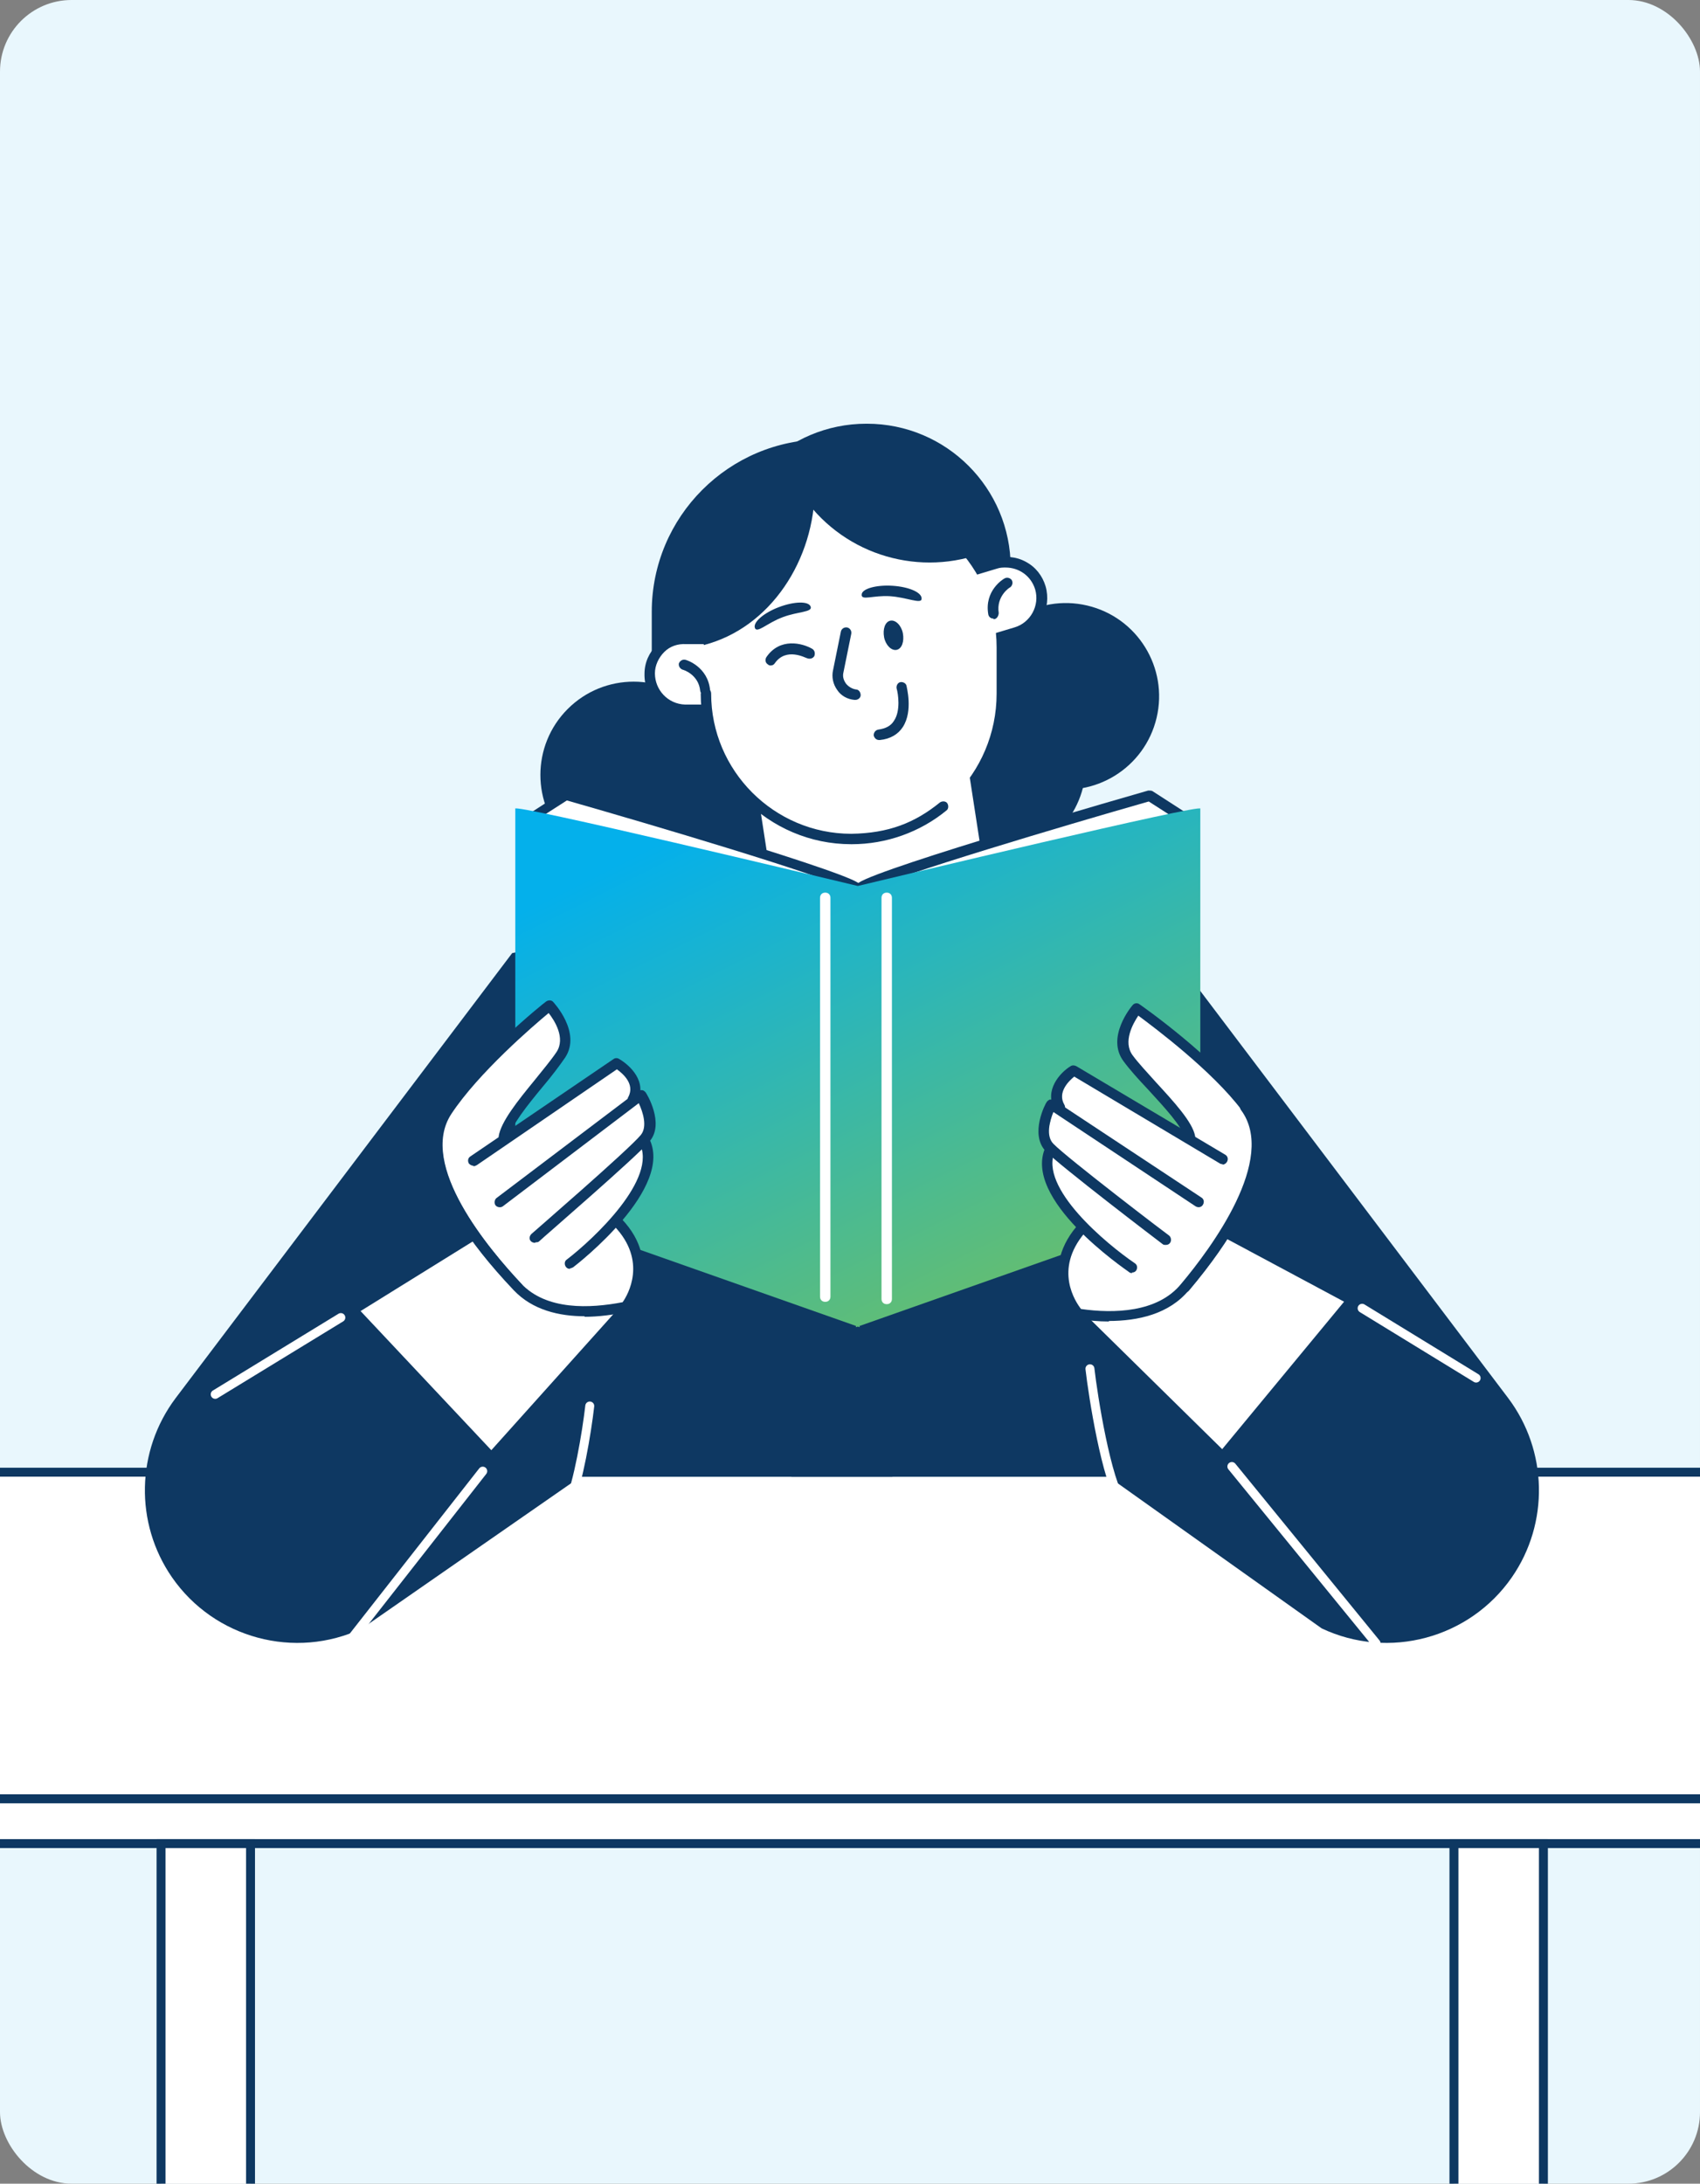 <svg width="380" height="488" viewBox="0 0 380 488" fill="none" xmlns="http://www.w3.org/2000/svg">
<rect x="0" y="0" width="380" height="488" fill="#808080" stroke="none"/>
<g clip-path="url(#clip0_1053_10042)">
<rect width="380" height="488" rx="16" fill="#E9F7FD"/>
<g clip-path="url(#clip1_1053_10042)">
<rect x="-5" y="329" width="393" height="73" fill="white" stroke="#0E3862" stroke-width="2"/>
<rect x="-5" y="402" width="393" height="10" fill="white" stroke="#0E3862" stroke-width="2"/>
<rect x="36" y="594" width="182" height="20" transform="rotate(-90 36 594)" fill="white" stroke="#0E3862" stroke-width="2"/>
<rect x="325" y="594" width="182" height="20" transform="rotate(-90 325 594)" fill="white" stroke="#0E3862" stroke-width="2"/>
<path d="M171.893 201.121L114.486 212.998L39.264 312.44C30.415 324.201 30.065 340.386 38.449 352.496C47.881 366.12 65.93 371.011 80.951 363.908L129.75 330.023H199.489L171.893 201.121Z" fill="#0E3862"/>
<path d="M131.829 314.205C131.135 320.272 129.229 331.47 127.148 336.046" stroke="white" stroke-width="2" stroke-linecap="round"/>
<path d="M107.908 328.767L77.746 367.249" stroke="white" stroke-width="2" stroke-linecap="round"/>
<path d="M76.187 294.444L48.105 311.605" stroke="white" stroke-width="2" stroke-linecap="round"/>
<path d="M204.496 201.121L261.902 212.998L337.124 312.44C345.973 324.201 346.323 340.386 337.939 352.496C328.507 366.12 310.459 371.011 295.438 363.908L247.797 330.023H176.898L204.496 201.121Z" fill="#0E3862"/>
<path d="M258.535 160.408C261.183 149.206 254.249 137.978 243.046 135.329C231.843 132.681 220.615 139.616 217.967 150.818C215.319 162.021 222.253 173.249 233.456 175.898C244.659 178.546 255.887 171.611 258.535 160.408Z" fill="#0E3862"/>
<path d="M156.375 187.916C164.515 179.776 164.515 166.579 156.375 158.439C148.235 150.3 135.038 150.3 126.898 158.439C118.759 166.579 118.759 179.776 126.899 187.916C135.038 196.056 148.236 196.056 156.375 187.916Z" fill="#0E3862"/>
<path d="M222.772 136.728C222.772 115.442 205.517 98.186 184.23 98.186C162.944 98.186 145.688 115.442 145.688 136.728V148.955C145.688 170.241 162.944 187.497 184.23 187.497C205.517 187.497 222.772 170.241 222.772 148.955V136.728Z" fill="#0E3862"/>
<path d="M193.778 94.692H193.661C175.912 94.692 161.523 109.081 161.523 126.83V133.467C161.523 151.217 175.912 165.606 193.661 165.606H193.778C211.527 165.606 225.916 151.217 225.916 133.467V126.83C225.916 109.081 211.527 94.692 193.778 94.692Z" fill="#0E3862"/>
<path d="M220.215 143.481L227.201 141.385C231.393 140.104 233.839 135.68 232.558 131.371C231.277 127.179 226.852 124.734 222.543 126.015L215.557 128.111C211.365 129.392 208.92 133.817 210.2 138.125C211.481 142.317 215.906 144.762 220.215 143.481Z" fill="white"/>
<path d="M217.884 144.995C216.37 144.995 214.856 144.646 213.575 143.831C211.363 142.666 209.849 140.687 209.151 138.358C207.753 133.467 210.431 128.344 215.322 126.946L222.308 124.851C224.637 124.152 227.199 124.385 229.295 125.549C231.507 126.714 233.021 128.693 233.72 131.022C235.117 135.913 232.439 141.036 227.548 142.433L220.562 144.529C219.747 144.762 218.815 144.879 217.884 144.879V144.995ZM224.87 126.83C224.172 126.83 223.589 126.83 222.891 127.063L215.904 129.159C212.294 130.207 210.198 134.049 211.246 137.659C211.712 139.406 212.993 140.92 214.507 141.735C216.137 142.55 218 142.783 219.747 142.317L226.734 140.221C230.343 139.173 232.439 135.33 231.391 131.721C230.46 128.693 227.781 126.83 224.754 126.83H224.87Z" fill="#0E3862"/>
<path d="M160.251 158.852H153.031C148.606 158.619 145.113 155.009 145.113 150.584C145.113 146.159 148.839 142.666 153.264 142.666H160.483C164.908 142.899 168.402 146.509 168.402 150.933C168.402 155.358 164.676 158.852 160.251 158.852Z" fill="white"/>
<path d="M160.367 160.133C160.367 160.133 160.367 160.133 160.25 160.133H153.031C147.907 159.9 143.949 155.708 144.065 150.584C144.065 145.461 148.373 141.502 153.38 141.618H160.6C163.045 141.851 165.374 142.783 167.004 144.529C168.751 146.276 169.566 148.605 169.566 151.05C169.566 156.057 165.374 160.016 160.367 160.016V160.133ZM160.25 157.687C160.25 157.687 160.251 157.687 160.367 157.687C164.093 157.687 167.121 154.66 167.237 150.934C167.237 149.071 166.538 147.324 165.374 146.043C164.093 144.762 162.346 143.947 160.6 143.947H153.38C151.517 143.831 149.77 144.413 148.49 145.694C147.209 146.975 146.394 148.721 146.394 150.468C146.394 154.194 149.305 157.338 153.147 157.454H160.367L160.25 157.687Z" fill="#0E3862"/>
<path d="M159.898 202.867C171.409 202.867 180.742 193.535 180.742 182.024C180.742 170.513 171.409 161.181 159.898 161.181C148.386 161.181 139.055 170.513 139.055 182.024C139.055 193.535 148.386 202.867 159.898 202.867Z" fill="#0E3862"/>
<path d="M229.85 190.144C240.485 185.739 245.535 173.546 241.13 162.911C236.725 152.276 224.532 147.225 213.897 151.631C203.262 156.036 198.212 168.228 202.617 178.864C207.022 189.499 219.215 194.549 229.85 190.144Z" fill="#0E3862"/>
<path d="M215.339 157.272L166.203 164.879L176.25 229.78L225.386 222.173L215.339 157.272Z" fill="white"/>
<path d="M176.198 229.882C175.965 229.882 175.732 229.882 175.499 229.649C175.266 229.416 175.033 229.183 175.033 228.834L165.02 163.859C165.02 163.277 165.369 162.578 165.951 162.578L215.09 155.009C215.439 155.009 215.672 155.009 215.905 155.242C216.138 155.475 216.37 155.708 216.37 156.057L226.385 221.032C226.385 221.615 226.035 222.313 225.453 222.313L176.314 229.882C176.314 229.882 176.198 229.882 176.082 229.882H176.198ZM167.464 164.79L177.129 227.437L223.939 220.217L214.275 157.571L167.464 164.79Z" fill="#0E3862"/>
<path d="M190.284 187.497C172.352 187.497 157.797 172.941 157.797 155.009V144.646C157.797 126.714 172.352 112.158 190.284 112.158C208.216 112.158 222.772 126.714 222.772 144.646V155.009C222.772 172.941 208.216 187.497 190.284 187.497Z" fill="white"/>
<path d="M157.312 144.157C172.217 140.314 182.137 125.083 182.137 108.898C167.233 112.741 157.312 127.971 157.312 144.157Z" fill="#0E3862"/>
<path d="M217.654 124.268C202.865 128.693 186.447 122.754 178.18 108.898C192.968 104.473 209.386 110.411 217.654 124.268Z" fill="#0E3862"/>
<path d="M190.285 188.661C171.77 188.661 156.633 173.524 156.633 155.009C156.633 155.009 157.099 153.845 157.797 153.845C158.496 153.845 158.962 154.31 158.962 155.009C158.962 172.243 173.051 186.332 190.285 186.332C198.597 186.219 204.491 183.887 210.08 179.346C210.546 178.996 211.361 178.996 211.71 179.462C212.059 179.928 212.06 180.743 211.594 181.092C205.655 185.983 198.086 188.661 190.401 188.661H190.285Z" fill="#0E3862"/>
<path d="M222.077 138.242C221.495 138.242 221.029 137.892 220.913 137.31C219.981 131.954 224.289 129.392 224.522 129.276C225.104 128.926 225.804 129.159 226.153 129.625C226.502 130.207 226.269 130.906 225.803 131.255C225.687 131.255 222.66 133.235 223.242 136.961C223.242 137.543 222.892 138.242 222.31 138.358C222.31 138.358 222.194 138.358 222.077 138.358V138.242Z" fill="#0E3862"/>
<path d="M157.688 155.475C157.105 155.475 156.64 155.009 156.523 154.427C156.174 150.701 152.681 149.653 152.564 149.653C151.982 149.42 151.632 148.838 151.749 148.255C151.982 147.673 152.564 147.324 153.146 147.44C153.379 147.44 158.27 148.954 158.735 154.31C158.735 154.893 158.386 155.475 157.688 155.591C157.688 155.591 157.687 155.591 157.571 155.591L157.688 155.475Z" fill="#0E3862"/>
<path d="M181.204 135.564C181.67 136.844 178.368 136.636 174.991 137.916C171.498 139.197 169.21 141.619 168.744 140.338C168.279 139.057 170.724 136.961 174.101 135.68C177.478 134.399 180.738 134.283 181.204 135.564Z" fill="#0E3862"/>
<path d="M206.004 133.817C206.004 135.098 202.635 133.469 198.909 133.236C195.183 133.003 192.497 134.283 192.613 132.885C192.613 131.605 195.757 130.673 199.483 130.906C203.209 131.139 206.12 132.42 206.004 133.817Z" fill="#0E3862"/>
<path d="M172.354 148.721C172.121 148.721 171.888 148.721 171.655 148.488C171.073 148.139 170.957 147.44 171.306 146.858C174.333 142.433 179.34 143.714 181.553 144.995C182.135 145.344 182.251 146.043 182.018 146.625C181.669 147.207 180.97 147.324 180.388 147.091C180.155 147.091 175.731 144.529 173.169 148.255C172.936 148.605 172.587 148.721 172.237 148.721H172.354Z" fill="#0E3862"/>
<path d="M197.624 142.433C197.973 144.18 199.254 145.461 200.419 145.228C201.583 144.995 202.165 143.365 201.816 141.502C201.466 139.755 200.186 138.474 199.021 138.707C197.857 138.94 197.275 140.57 197.624 142.433Z" fill="#0E3862"/>
<path d="M191.102 156.407C191.102 156.407 191.102 156.407 190.985 156.407C189.471 156.29 187.958 155.475 187.143 154.194C186.211 152.913 185.862 151.283 186.211 149.769L187.958 141.153C188.074 140.57 188.656 140.105 189.355 140.221C189.937 140.338 190.403 140.92 190.286 141.618L188.54 150.235C188.307 151.167 188.54 151.982 189.122 152.797C189.704 153.496 190.519 153.961 191.334 154.078C191.917 154.078 192.383 154.66 192.383 155.359C192.383 155.941 191.801 156.407 191.218 156.407H191.102Z" fill="#0E3862"/>
<path d="M196.461 165.373C195.879 165.373 195.413 164.907 195.297 164.325C195.297 163.743 195.646 163.16 196.345 163.044C197.975 162.811 199.139 162.229 199.838 161.064C201.352 158.852 200.77 155.009 200.42 153.845C200.304 153.263 200.653 152.564 201.235 152.448C201.817 152.331 202.516 152.68 202.633 153.263C202.633 153.496 204.146 158.852 201.817 162.462C200.769 164.092 199.023 165.14 196.694 165.373C196.694 165.373 196.694 165.373 196.577 165.373H196.461Z" fill="#0E3862"/>
<path d="M259.921 264.815L264.113 182.374L257.01 177.716C257.01 177.716 197.974 194.716 192.617 198.21L221.379 281.35L260.037 264.815H259.921Z" fill="white"/>
<path d="M221.262 282.514C221.145 282.514 220.912 282.514 220.796 282.514C220.447 282.398 220.33 282.165 220.214 281.816L191.452 198.676C191.336 198.21 191.452 197.628 191.918 197.278C197.391 193.669 254.215 177.367 256.66 176.668C257.009 176.668 257.359 176.668 257.592 176.784L264.811 181.442C265.16 181.675 265.393 182.024 265.393 182.49L261.201 264.932C261.201 265.397 260.852 265.747 260.503 265.98L221.844 282.514C221.727 282.514 221.495 282.514 221.378 282.514H221.262ZM193.898 198.792L221.96 279.836L258.756 264.117L262.948 183.072L256.777 179.113C237.214 184.703 200.884 195.532 193.898 198.909V198.792Z" fill="#0E3862"/>
<path d="M275.356 327.727L307.598 367.249" stroke="white" stroke-width="2" stroke-linecap="round"/>
<path d="M304.476 292.365L329.957 307.966" stroke="white" stroke-width="2" stroke-linecap="round"/>
<path d="M123.684 264.815L119.492 182.374L126.595 177.716C126.595 177.716 185.632 194.716 190.988 198.21L162.226 281.35L123.568 264.815H123.684Z" fill="white"/>
<path d="M162.343 282.514C162.227 282.514 161.994 282.514 161.878 282.514L123.218 265.979C122.753 265.747 122.52 265.397 122.52 264.931L118.328 182.49C118.328 182.024 118.561 181.675 118.91 181.442L126.129 176.784C126.362 176.551 126.712 176.551 127.061 176.668C129.507 177.366 186.331 193.785 191.804 197.278C192.269 197.628 192.386 198.093 192.269 198.675L163.508 281.816C163.508 282.165 163.158 282.398 162.925 282.514C162.809 282.514 162.576 282.514 162.46 282.514H162.343ZM124.732 264L161.529 279.72L189.591 198.675C182.721 195.299 146.274 184.469 126.712 178.88L120.54 182.839L124.732 263.883V264Z" fill="#0E3862"/>
<path d="M191.743 197.995C197.816 196.538 269.755 179.293 268.305 180.743V269.473L192.15 296.316V296.604L191.743 296.46L191.336 296.604V296.316L115.182 269.473V180.743C113.738 179.295 185.668 196.537 191.743 197.995Z" fill="url(#paint0_linear_1053_10042)"/>
<path d="M184.465 290.929C183.767 290.929 183.301 290.463 183.301 289.764L183.301 200.647C183.301 199.948 183.767 199.482 184.465 199.482C185.164 199.482 185.63 199.948 185.63 200.647V289.764C185.63 290.463 185.164 290.929 184.465 290.929Z" fill="white"/>
<path d="M198.207 291.449C197.509 291.449 197.043 290.983 197.043 290.284L197.043 200.647C197.043 199.948 197.509 199.482 198.207 199.482C198.906 199.482 199.372 199.948 199.372 200.647V290.284C199.372 290.983 198.906 291.449 198.207 291.449Z" fill="white"/>
<path d="M236.867 289.733L273.314 325.598L302.192 290.549L253.985 264.698L236.867 289.733Z" fill="white"/>
<path d="M273.312 326.763C272.962 326.763 272.729 326.646 272.496 326.413L236.05 290.665C235.701 290.316 235.584 289.617 235.934 289.152L252.934 264C253.284 263.534 253.866 263.301 254.448 263.651L302.772 289.501C303.121 289.617 303.354 289.967 303.354 290.316C303.354 290.665 303.354 291.015 303.121 291.248L274.243 326.18C274.01 326.413 273.777 326.53 273.428 326.646L273.312 326.763ZM238.379 289.617L273.195 323.852L300.443 290.898L254.331 266.212L238.379 289.617Z" fill="#0E3862"/>
<path d="M239.308 270.405L241.986 274.014C241.986 274.014 232.554 283.33 241.287 292.878C243.383 295.207 260.035 293.227 265.158 287.638C275.056 276.576 286.816 256.897 278.549 247.349C270.282 237.801 254.911 225.574 254.911 225.574C254.911 225.574 248.041 232.328 252.932 237.218C259.802 244.089 265.274 253.055 265.274 253.055L239.773 239.431C239.773 239.431 236.28 243.39 235.349 248.048C234.417 252.822 231.04 259.459 239.308 270.288V270.405Z" fill="white"/>
<path d="M265.043 288.918C264.81 288.918 264.46 288.918 264.344 288.686C263.878 288.22 263.762 287.521 264.227 287.055C270.981 279.021 285.769 259.109 277.618 248.163C270.981 239.314 258.056 229.649 254.446 226.971C253.282 228.718 250.953 232.793 253.165 235.821C254.446 237.567 256.426 239.663 258.405 241.876C262.364 246.184 266.556 250.725 267.138 253.869C267.255 254.451 266.906 255.15 266.207 255.267C265.625 255.383 264.926 255.034 264.81 254.335C264.344 251.773 260.152 247.348 256.542 243.389C254.446 241.177 252.467 238.965 251.186 237.218C247.111 231.862 252.932 224.875 253.165 224.642C253.515 224.176 254.214 224.06 254.679 224.409C255.378 224.875 271.447 236.17 279.248 246.766C283.091 251.89 286.352 264 265.742 288.453C265.509 288.686 265.159 288.918 264.81 288.918H265.043Z" fill="#0E3862"/>
<path d="M273.312 260.157C273.079 260.157 272.963 260.157 272.73 260.04L240.126 240.594C238.961 241.526 236.283 244.088 237.913 246.882C238.262 247.464 238.03 248.163 237.447 248.512C236.865 248.862 236.167 248.629 235.817 248.047C233.256 243.738 236.982 239.663 239.311 238.265C239.66 238.033 240.126 238.033 240.592 238.265L273.894 258.061C274.477 258.41 274.593 259.109 274.243 259.691C274.011 260.04 273.661 260.273 273.196 260.273L273.312 260.157Z" fill="#0E3862"/>
<path d="M260.503 278.206C260.27 278.206 260.037 278.206 259.804 277.973C258.872 277.275 236.865 260.507 233.721 257.247C230.111 253.404 233.721 246.534 233.953 246.301C234.07 246.068 234.419 245.835 234.652 245.719C235.002 245.719 235.351 245.719 235.584 245.835L268.537 267.61C269.119 267.959 269.236 268.658 268.886 269.24C268.537 269.822 267.838 269.939 267.256 269.59L235.468 248.513C234.652 250.493 233.721 253.87 235.468 255.616C238.495 258.76 261.085 275.994 261.318 276.11C261.783 276.46 261.9 277.275 261.551 277.741C261.318 278.09 260.968 278.206 260.619 278.206H260.503Z" fill="#0E3862"/>
<path d="M253.049 284.493C252.816 284.493 252.584 284.493 252.351 284.26C251.419 283.562 228.364 267.958 233.72 256.314C233.953 255.732 234.651 255.499 235.234 255.732C235.816 255.965 236.049 256.663 235.816 257.246C232.09 265.397 247.46 278.089 253.631 282.281C254.214 282.63 254.33 283.329 253.981 283.911C253.748 284.26 253.399 284.377 253.049 284.377V284.493Z" fill="#0E3862"/>
<path d="M247.927 295.323C245.482 295.323 243.153 295.09 240.941 294.741C240.708 294.741 240.475 294.624 240.242 294.391C240.242 294.391 231.626 284.727 240.708 274.014C241.174 273.548 241.872 273.432 242.338 273.897C242.804 274.363 242.92 275.062 242.455 275.528C235.468 283.795 240.475 291.015 241.639 292.528C248.975 293.576 258.757 293.343 263.997 286.939C270.75 278.905 285.539 258.993 277.388 248.047C277.038 247.581 277.154 246.766 277.62 246.417C278.086 246.068 278.901 246.184 279.25 246.65C283.093 251.773 286.354 263.883 265.743 288.336C261.318 293.693 254.331 295.207 247.811 295.207L247.927 295.323Z" fill="#0E3862"/>
<path d="M243.634 305.885C244.327 311.952 247.274 330.846 250.914 336.046" stroke="white" stroke-width="2" stroke-linecap="round"/>
<path d="M143.943 287.871L109.825 325.831L78.852 292.762L125.429 263.884L143.943 287.871Z" fill="white"/>
<path d="M109.825 326.996C109.476 326.996 109.243 326.879 109.01 326.646L78.037 293.577C77.804 293.344 77.688 292.994 77.688 292.645C77.688 292.296 77.92 291.946 78.27 291.83L124.847 262.952C125.313 262.603 126.011 262.719 126.36 263.185L144.875 287.172C145.224 287.638 145.224 288.22 144.875 288.686L110.757 326.646C110.524 326.879 110.175 326.996 109.942 326.996H109.825ZM80.599 292.994L109.825 324.085L142.429 287.754L125.079 265.397L80.599 292.994Z" fill="#0E3862"/>
<path d="M140.451 268.657L138.006 272.383C138.006 272.383 147.904 281.117 139.869 291.247C137.89 293.692 121.122 292.761 115.765 287.521C105.169 277.158 92.244 258.177 99.929 248.163C107.614 238.033 122.17 224.991 122.17 224.991C122.17 224.991 129.389 231.279 124.848 236.519C118.444 243.855 113.553 253.054 113.553 253.054L138.123 237.8C138.123 237.8 141.848 241.526 143.013 246.184C144.177 250.842 148.02 257.362 140.451 268.657Z" fill="white"/>
<path d="M115.769 288.685C115.42 288.685 115.187 288.569 114.954 288.336C92.947 265.164 95.508 252.821 98.885 247.581C106.104 236.635 121.358 224.292 122.057 223.826C122.522 223.477 123.221 223.477 123.571 223.826C123.804 224.059 129.975 230.697 126.365 236.286C125.084 238.149 123.338 240.478 121.359 242.807C117.982 246.882 114.139 251.656 113.79 254.218C113.79 254.8 113.091 255.266 112.509 255.266C111.927 255.266 111.461 254.567 111.461 253.985C111.927 250.725 115.769 245.951 119.495 241.409C121.358 239.08 123.221 236.868 124.386 235.121C126.482 231.977 123.92 228.018 122.639 226.388C119.262 229.183 106.919 239.779 100.864 248.978C93.412 260.389 109.365 279.253 116.584 286.938C117.05 287.404 117.05 288.103 116.584 288.569C116.351 288.802 116.118 288.918 115.769 288.918V288.685Z" fill="#0E3862"/>
<path d="M105.757 260.506C105.407 260.506 105.058 260.273 104.825 260.041C104.476 259.458 104.592 258.76 105.175 258.41L137.196 236.636C137.546 236.403 138.011 236.403 138.361 236.636C140.806 238.033 144.765 241.759 142.436 246.184C142.203 246.766 141.389 246.999 140.923 246.65C140.341 246.417 140.108 245.602 140.457 245.136C141.971 242.225 139.176 239.896 137.895 238.964L106.572 260.39C106.339 260.506 106.106 260.623 105.873 260.623L105.757 260.506Z" fill="#0E3862"/>
<path d="M119.608 277.74C119.258 277.74 118.909 277.623 118.676 277.39C118.21 276.925 118.327 276.226 118.792 275.76C119.025 275.527 140.451 257.013 143.245 253.636C144.759 251.773 143.711 248.513 142.78 246.533L112.388 269.589C111.922 269.938 111.107 269.822 110.758 269.356C110.409 268.89 110.525 268.075 110.99 267.726L142.547 243.855C142.779 243.622 143.129 243.622 143.478 243.622C143.828 243.622 144.06 243.855 144.293 244.088C144.526 244.321 148.602 251.074 145.225 255.033C142.314 258.527 121.354 276.575 120.539 277.39C120.306 277.623 120.073 277.623 119.724 277.623L119.608 277.74Z" fill="#0E3862"/>
<path d="M127.412 283.562C127.063 283.562 126.714 283.445 126.481 283.096C126.131 282.63 126.131 281.815 126.713 281.466C132.652 276.924 147.208 263.301 142.899 255.382C142.55 254.8 142.899 254.102 143.365 253.752C143.947 253.403 144.646 253.752 144.995 254.218C151.05 265.397 129.042 282.514 128.111 283.212C127.878 283.329 127.645 283.445 127.412 283.445V283.562Z" fill="#0E3862"/>
<path d="M130.789 294.158C124.967 294.158 119.029 292.761 114.837 288.336C92.829 265.164 95.391 252.821 98.767 247.581C99.117 246.999 99.816 246.882 100.398 247.232C100.98 247.581 101.097 248.28 100.747 248.862C93.295 260.273 109.248 279.137 116.467 286.822C122.173 292.877 131.838 292.411 139.173 291.014C140.338 289.384 144.763 281.815 137.31 274.014C136.844 273.548 136.844 272.849 137.31 272.383C137.776 271.918 138.475 271.918 138.94 272.383C148.605 282.514 140.687 292.644 140.687 292.761C140.57 292.994 140.338 293.11 139.989 293.227C137.078 293.809 133.934 294.275 130.557 294.275L130.789 294.158Z" fill="#0E3862"/>
</g>
</g>
<defs>
<linearGradient id="paint0_linear_1053_10042" x1="161.999" y1="181" x2="222.499" y2="302.501" gradientUnits="userSpaceOnUse">
<stop stop-color="#04B0EB"/>
<stop offset="1" stop-color="#6CBF67"/>
</linearGradient>
<clipPath id="clip0_1053_10042">
<rect width="380" height="488" fill="white"/>
</clipPath>
<clipPath id="clip1_1053_10042">
<rect width="380" height="488" fill="white"/>
</clipPath>
</defs>
</svg>
